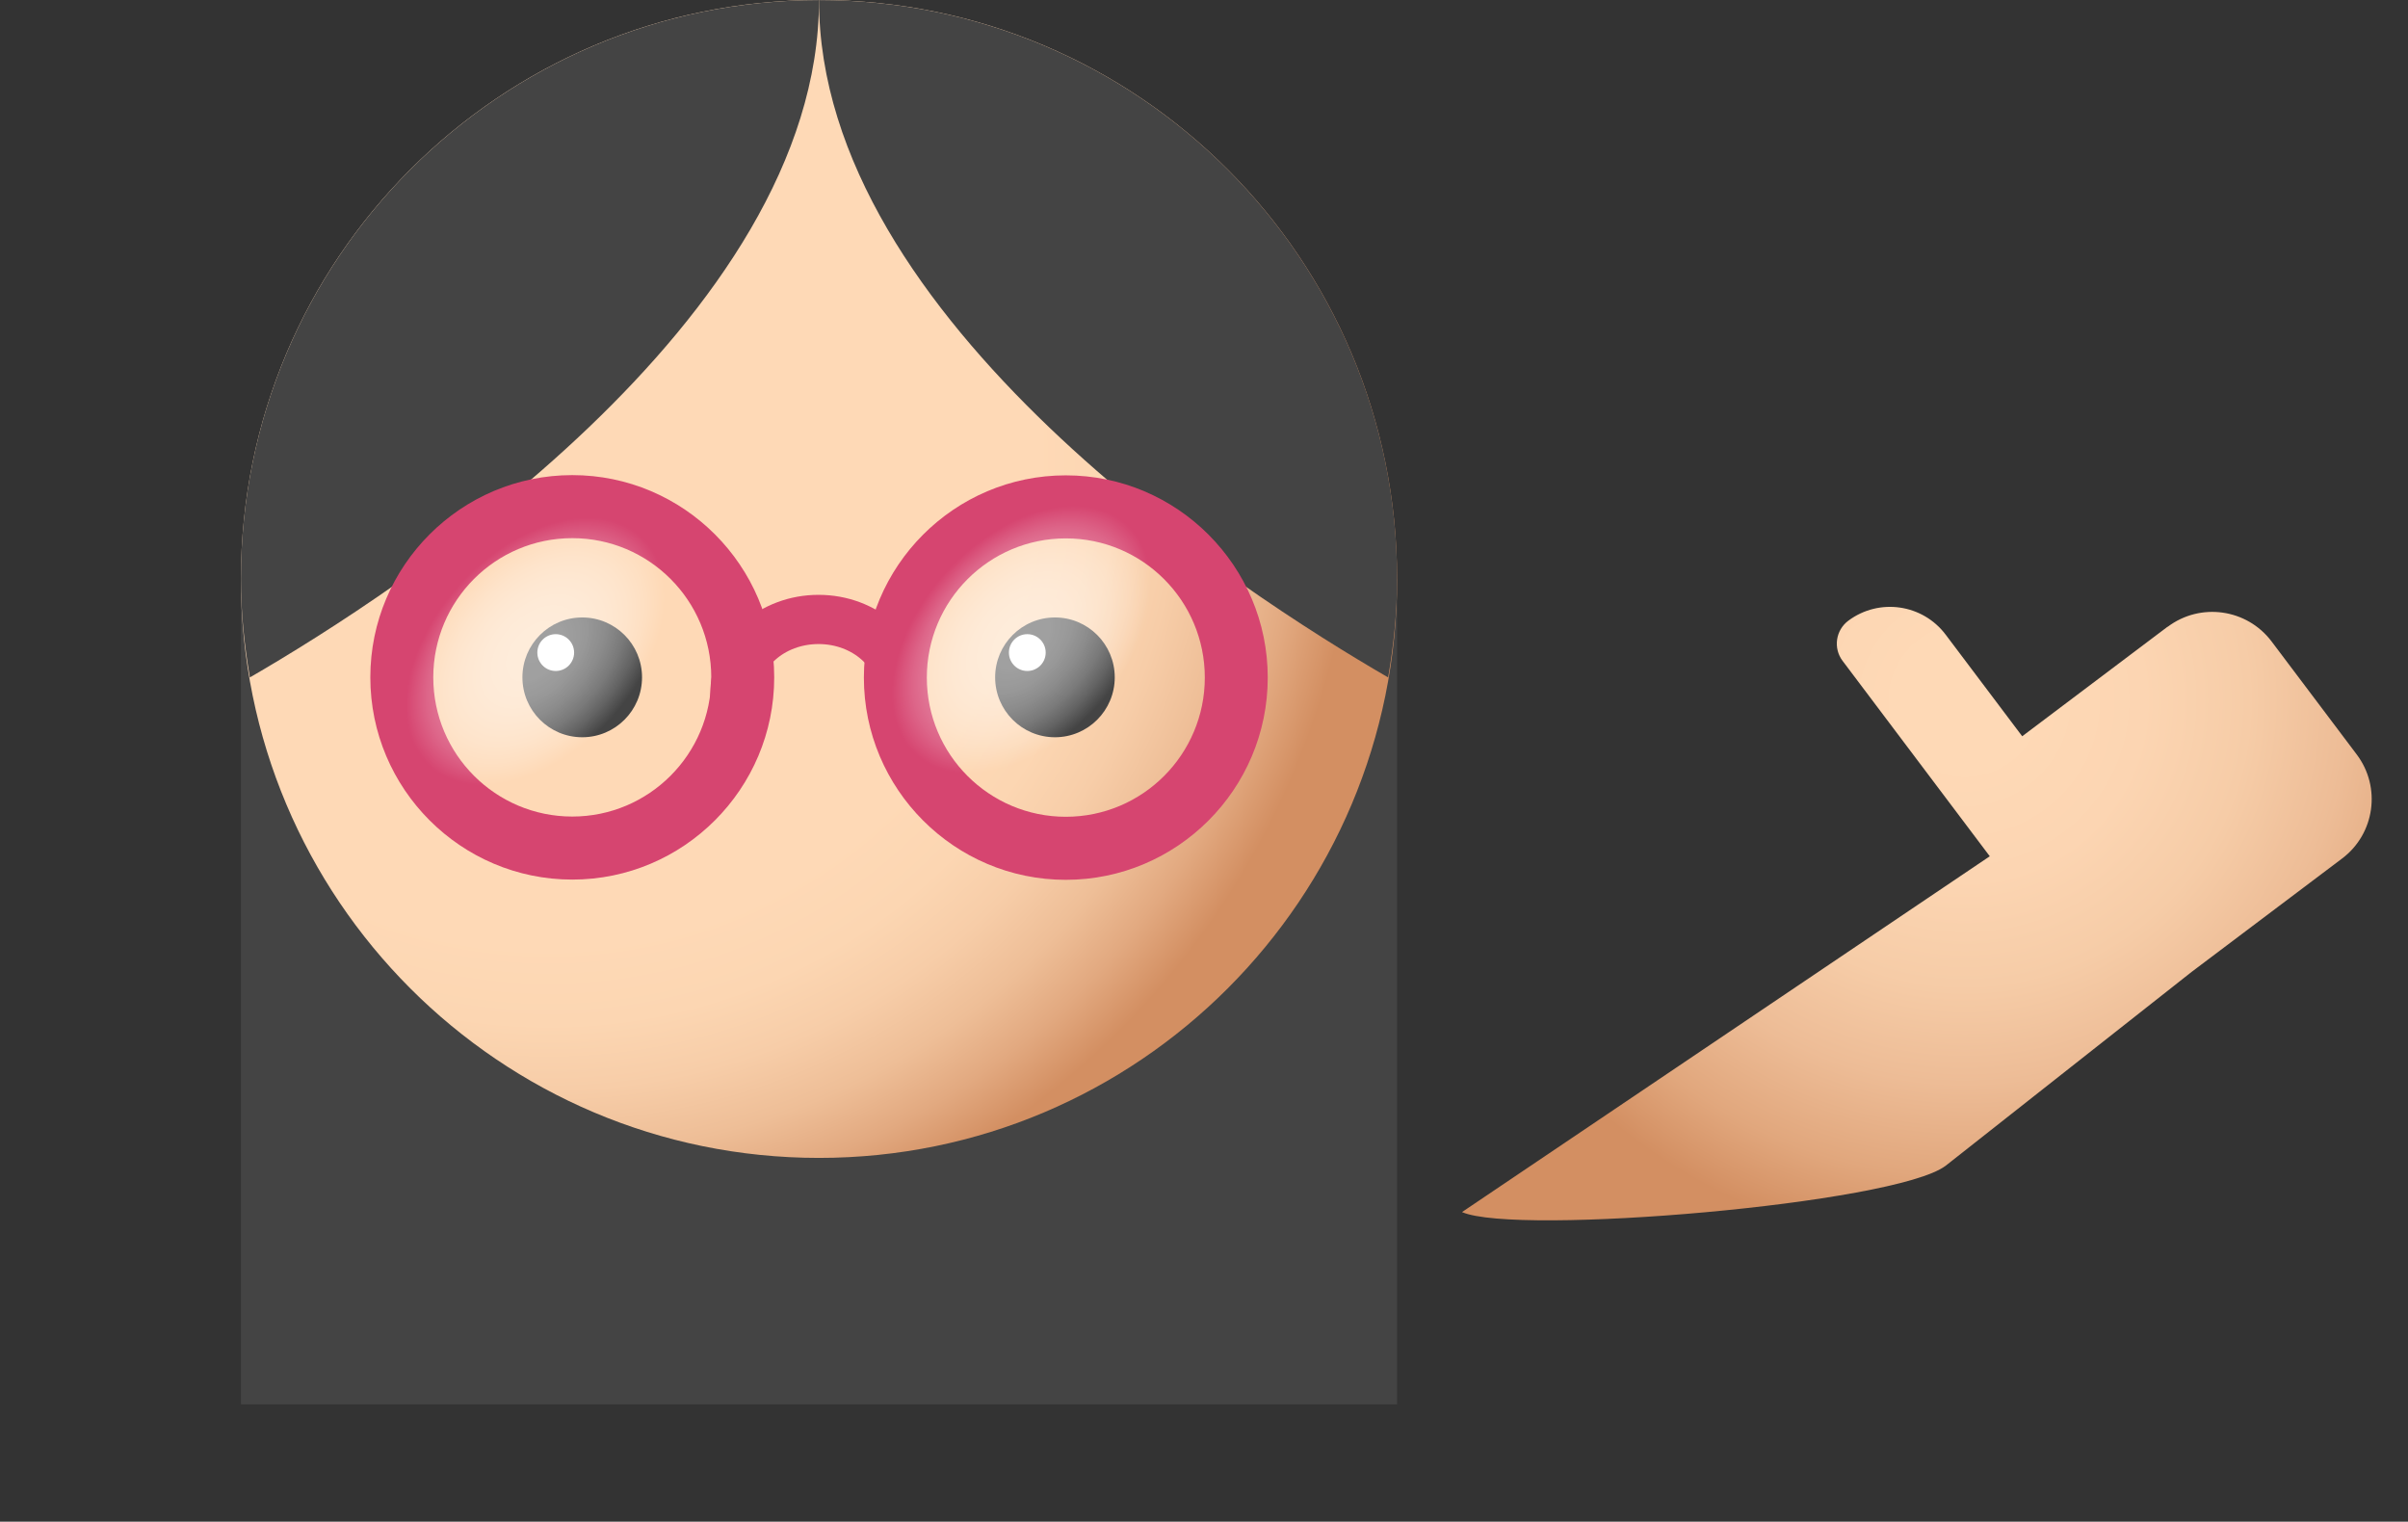 <svg width="182" height="115" viewBox="0 0 182 115" fill="none" xmlns="http://www.w3.org/2000/svg">
<rect x="0" y="0" width="182" height="115" fill="#333333" stroke="none"/>
<path d="M163.827 47.365L152.841 55.642L147.054 47.961C145.312 45.649 142.031 45.177 139.708 46.903C138.742 47.618 138.54 48.983 139.264 49.943L150.39 64.712L110.5 91.602C114.616 93.41 143.209 90.999 147.054 88.102L165.646 73.45L166.036 73.156L177.022 64.879C179.497 63.014 179.991 59.495 178.126 57.02L171.692 48.48C169.826 46.004 166.308 45.508 163.833 47.373L163.827 47.365Z" fill="url(#paint0_radial_1284_7071)"/>
<g clip-path="url(#clip0_1284_7071)">
<path d="M105.595 43.754H18.209V106.131H105.595V43.754Z" fill="#444444"/>
<path d="M61.902 87.508C86.033 87.508 105.595 67.919 105.595 43.754C105.595 19.589 86.033 0 61.902 0C37.771 0 18.209 19.589 18.209 43.754C18.209 67.919 37.771 87.508 61.902 87.508Z" fill="url(#paint1_radial_1284_7071)"/>
<path d="M104.917 51.196C105.334 48.773 105.594 46.298 105.594 43.76C105.594 19.596 86.031 0.006 61.901 0.006C61.901 24.21 93.955 44.849 104.917 51.196Z" fill="#444444"/>
<path d="M18.886 51.196C18.469 48.773 18.209 46.298 18.209 43.76C18.209 19.596 37.772 0.006 61.902 0.006C61.902 24.21 29.848 44.849 18.886 51.196Z" fill="#444444"/>
<path d="M80.556 40.688C86.361 40.688 91.061 45.4 91.061 51.208C91.061 57.015 86.355 61.727 80.556 61.727C74.756 61.727 70.051 57.015 70.051 51.208C70.051 45.4 74.756 40.688 80.556 40.688ZM80.556 35.924C72.14 35.924 65.293 42.78 65.293 51.208C65.293 59.635 72.14 66.492 80.556 66.492C88.971 66.492 95.818 59.635 95.818 51.208C95.818 42.78 88.971 35.924 80.556 35.924Z" fill="#D64570"/>
<path d="M43.253 40.671C49.058 40.671 53.758 45.383 53.758 51.19C53.758 56.998 49.052 61.71 43.253 61.71C37.453 61.71 32.748 56.998 32.748 51.19C32.748 45.383 37.453 40.671 43.253 40.671ZM43.253 35.906C34.837 35.906 27.99 42.763 27.99 51.19C27.99 59.618 34.837 66.474 43.253 66.474C51.669 66.474 58.516 59.618 58.516 51.19C58.516 42.763 51.669 35.906 43.253 35.906Z" fill="#D64570"/>
<path d="M68.187 55.572V52.384C68.187 49.306 65.357 46.814 61.867 46.814C58.377 46.814 55.546 49.306 55.546 52.384V55.572" stroke="#D64570" stroke-width="3.719" stroke-miterlimit="10"/>
<path d="M44.005 55.717C46.502 55.717 48.526 53.69 48.526 51.19C48.526 48.69 46.502 46.664 44.005 46.664C41.509 46.664 39.485 48.69 39.485 51.19C39.485 53.69 41.509 55.717 44.005 55.717Z" fill="#444444"/>
<path d="M79.734 55.717C82.231 55.717 84.254 53.69 84.254 51.19C84.254 48.69 82.231 46.664 79.734 46.664C77.238 46.664 75.214 48.69 75.214 51.19C75.214 53.69 77.238 55.717 79.734 55.717Z" fill="#444444"/>
<path d="M46.142 54.646C51.122 49.66 52.436 42.891 49.077 39.527C45.718 36.164 38.959 37.479 33.979 42.466C29 47.452 27.686 54.221 31.045 57.585C34.403 60.948 41.163 59.633 46.142 54.646Z" fill="url(#paint2_radial_1284_7071)"/>
<path d="M82.871 53.748C87.85 48.762 89.164 41.993 85.805 38.629C82.447 35.266 75.687 36.581 70.707 41.568C65.728 46.554 64.414 53.323 67.773 56.687C71.132 60.05 77.891 58.735 82.871 53.748Z" fill="url(#paint3_radial_1284_7071)"/>
<path d="M77.644 50.709C78.412 50.709 79.034 50.087 79.034 49.318C79.034 48.55 78.412 47.927 77.644 47.927C76.877 47.927 76.255 48.55 76.255 49.318C76.255 50.087 76.877 50.709 77.644 50.709Z" fill="white"/>
<path d="M42.002 50.709C42.77 50.709 43.392 50.087 43.392 49.318C43.392 48.55 42.77 47.927 42.002 47.927C41.235 47.927 40.613 48.55 40.613 49.318C40.613 50.087 41.235 50.709 42.002 50.709Z" fill="white"/>
</g>
<defs>
<radialGradient id="paint0_radial_1284_7071" cx="0" cy="0" r="1" gradientUnits="userSpaceOnUse" gradientTransform="translate(148.408 52.91) rotate(-36.995) scale(46.709 46.721)">
<stop offset="0.1" stop-color="#FED9B6"/>
<stop offset="0.29" stop-color="#FCD5B2"/>
<stop offset="0.46" stop-color="#F6CCA7"/>
<stop offset="0.62" stop-color="#EDBC96"/>
<stop offset="0.77" stop-color="#E1A77D"/>
<stop offset="0.89" stop-color="#D38F62"/>
</radialGradient>
<radialGradient id="paint1_radial_1284_7071" cx="0" cy="0" r="1" gradientUnits="userSpaceOnUse" gradientTransform="translate(41.534 34.602) scale(60.987 61.072)">
<stop offset="0.6" stop-color="#FED9B6"/>
<stop offset="0.7" stop-color="#FCD6B2"/>
<stop offset="0.78" stop-color="#F7CDA8"/>
<stop offset="0.86" stop-color="#EEBE97"/>
<stop offset="0.93" stop-color="#E2A980"/>
<stop offset="1" stop-color="#D38F62"/>
</radialGradient>
<radialGradient id="paint2_radial_1284_7071" cx="0" cy="0" r="1" gradientUnits="userSpaceOnUse" gradientTransform="translate(40.472 49.224) rotate(42.84) scale(7.662 11.801)">
<stop stop-color="white" stop-opacity="0.5"/>
<stop offset="0.22" stop-color="white" stop-opacity="0.49"/>
<stop offset="0.39" stop-color="white" stop-opacity="0.45"/>
<stop offset="0.55" stop-color="white" stop-opacity="0.38"/>
<stop offset="0.7" stop-color="white" stop-opacity="0.29"/>
<stop offset="0.84" stop-color="white" stop-opacity="0.17"/>
<stop offset="0.98" stop-color="white" stop-opacity="0.02"/>
<stop offset="1" stop-color="white" stop-opacity="0"/>
</radialGradient>
<radialGradient id="paint3_radial_1284_7071" cx="0" cy="0" r="1" gradientUnits="userSpaceOnUse" gradientTransform="translate(77.199 48.336) rotate(42.84) scale(7.662 11.801)">
<stop stop-color="white" stop-opacity="0.5"/>
<stop offset="0.22" stop-color="white" stop-opacity="0.49"/>
<stop offset="0.39" stop-color="white" stop-opacity="0.45"/>
<stop offset="0.55" stop-color="white" stop-opacity="0.38"/>
<stop offset="0.7" stop-color="white" stop-opacity="0.29"/>
<stop offset="0.84" stop-color="white" stop-opacity="0.17"/>
<stop offset="0.98" stop-color="white" stop-opacity="0.02"/>
<stop offset="1" stop-color="white" stop-opacity="0"/>
</radialGradient>
<clipPath id="clip0_1284_7071">
<rect width="124" height="115" fill="white"/>
</clipPath>
</defs>
</svg>

